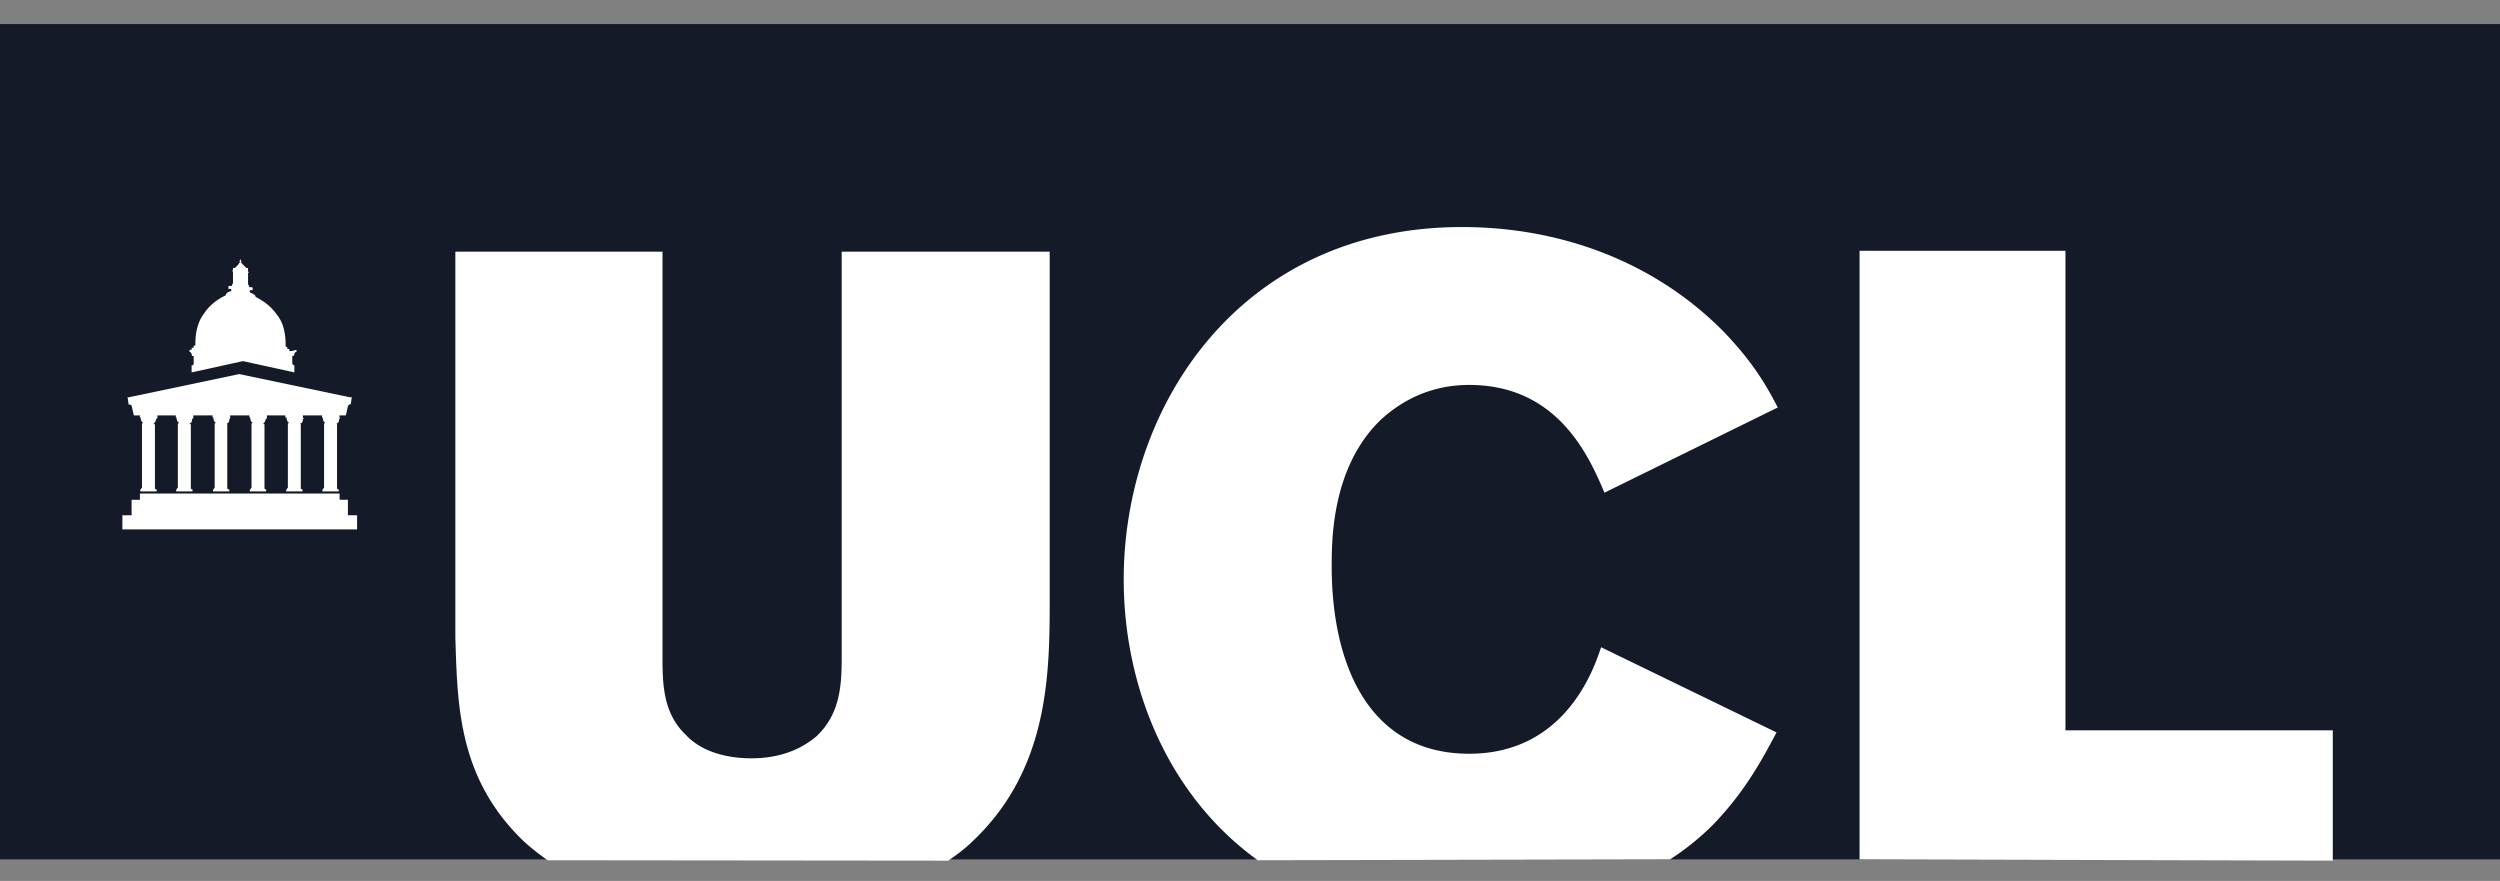 <svg width="105" height="37" viewBox="0 0 105 37" fill="none" xmlns="http://www.w3.org/2000/svg"><rect x="0" y="0" width="105" height="37" fill="#808080" stroke="none"/><g clip-path="url(#a)"><path d="M105.097 1.01H-.156v35.084h105.253V1.01Z" fill="#141A27"/><path d="M78.102 36.094V10.535h8.648v20.139h11.227v5.473M52.826 36.13c-3.824-2.754-5.63-7.368-5.63-11.788 0-7.315 4.911-14.806 14.209-14.806 4.14 0 8.086 1.456 10.98 4.386 1.159 1.21 1.72 2.105 2.281 3.192l-7.28 3.579c-.684-1.632-2.017-4.526-5.683-4.526-1.895 0-3.105.912-3.702 1.456-2.07 1.982-2.07 5.07-2.07 6.157 0 4.053 1.509 7.877 5.772 7.877 4.052 0 5.245-3.579 5.543-4.473l7.368 3.578c-.684 1.298-1.386 2.544-2.667 3.877a10.956 10.956 0 0 1-1.806 1.456M23.002 36.13a9.295 9.295 0 0 1-1.035-.825c-2.72-2.632-2.754-5.684-2.842-8.526V10.57h8.7v17.034c0 1.158.036 2.368.983 3.263.684.736 1.772.982 2.754.982 1.386 0 2.246-.509 2.754-.947.983-.948 1.035-2.158 1.035-3.316V10.57h8.736v14.508c0 3.14 0 7.192-3.227 10.244-.298.298-.65.562-1.035.825M14.735 16.693l-4.684-.982s-4.649.982-4.684.982c-.035 0 0 .035 0 .035l.035.263s.088 0 .123.036l.088.386s0 .035.035.035H14.524l.088-.386c.035-.088.123-.088.123-.088l.035-.263v-.035h-.035v.017Z" fill="#fff"/><path d="M14.26 17.552v-.14h-.737v.123h.036v.035s0 .123.087.175v.035h-.035v2.702l-.035.035v.035h-.035v.088h.684v-.088h-.035l-.035-.035v-2.701s-.035-.035 0-.035c.088-.036.088-.123.088-.176v-.018h.035v-.035h-.018ZM12.721 17.552v-.14h-.737v.123h.053v.035s0 .123.088.175v.035h-.035v2.702l-.035.035v.035h-.035v.088h.684v-.088h-.036l-.035-.035v-2.701s-.035-.035 0-.035c.088-.036.088-.123.088-.176v-.018h.035v-.035h-.035ZM11.213 17.552v-.14h-.736v.123h.035v.035s0 .123.087.175v.035h-.035v2.702l-.035.035v.035h-.035v.088h.684v-.088h-.035l-.035-.035v-2.701h-.035s-.035-.035 0-.035c.035-.036.088-.123.088-.176v-.018h.035l.017-.035ZM9.666 17.552v-.14H8.93v.123h.035v.035s0 .123.087.175v.035h-.035v2.702l-.035.035v.035h-.035v.088h.684v-.088H9.58l-.035-.035v-2.701s-.035-.035 0-.035c.087-.036.087-.123.087-.176v-.018h.035v-.035ZM8.12 17.552v-.14h-.737v.123h.035v.035s0 .123.088.175v.035H7.47v2.702l-.036.035v.035H7.4v.088h.684v-.088H8.05l-.035-.035v-2.701H7.98s-.035-.035 0-.035c.088-.036.088-.123.088-.176v-.018h.035l.018-.035ZM6.612 17.552v-.14h-.737v.123h.035v.035s0 .123.088.175v.035h-.035v2.702l-.035.035v.035h-.035v.088h.684v-.088h-.035l-.035-.035v-2.701H6.47s-.035-.035 0-.035c.036-.036.088-.123.088-.176v-.018h.035l.018-.035ZM12.241 14.746h-.088v-.088h-.087v-.087h-.035s-.035 0-.035-.035c0-.088.035-.825-.351-1.299-.298-.438-.684-.649-.912-.771 0-.088-.123-.123-.21-.176-.036 0-.036-.035-.036-.035v-.035c0-.035.035-.035.088-.035h.035v-.088s0-.035-.035-.035h-.088s-.035 0-.035-.035v-.035c0-.035 0-.035-.035-.035v-.509h.035v-.035h-.035v-.158h-.07l-.176-.175s0-.035-.035-.035 0-.036 0-.036v-.035l-.035-.087s-.035.035-.035.087V11.045c-.035 0-.035 0-.035.035 0 0-.088.123-.176.175h-.07V11.36H9.75v.035h.035v.51l-.035.034v.035s0 .035-.035.035h-.088s-.035 0-.035.035v.088h.035c.036 0 .088 0 .088.035v.035c0 .036-.035.036-.035.036-.035 0-.175.035-.21.175-.21.088-.65.35-.913.772-.386.508-.35 1.21-.35 1.298 0 0 0 .035-.036.035h-.035v.088H8.05v.087H7.96v.088c.035 0 .088.035.088.088 0 .088.035.088.087.088v.298c0 .087-.035.087-.087.087v.299l2.157-.474 2.158.474v-.299c-.035 0-.088-.035-.088-.087v-.299s.088 0 .088-.087c0-.035.035-.088.088-.088v-.088l-.21.053ZM14.613 20.99h-.35v-.262H5.877v.263h-.35v.649H5.14v.596h9.858v-.596h-.386v-.65Z" fill="#fff"/></g><defs><clipPath id="a"><path fill="#fff" transform="translate(0 .592)" d="M0 0h105v35.625H0z"/></clipPath></defs></svg>